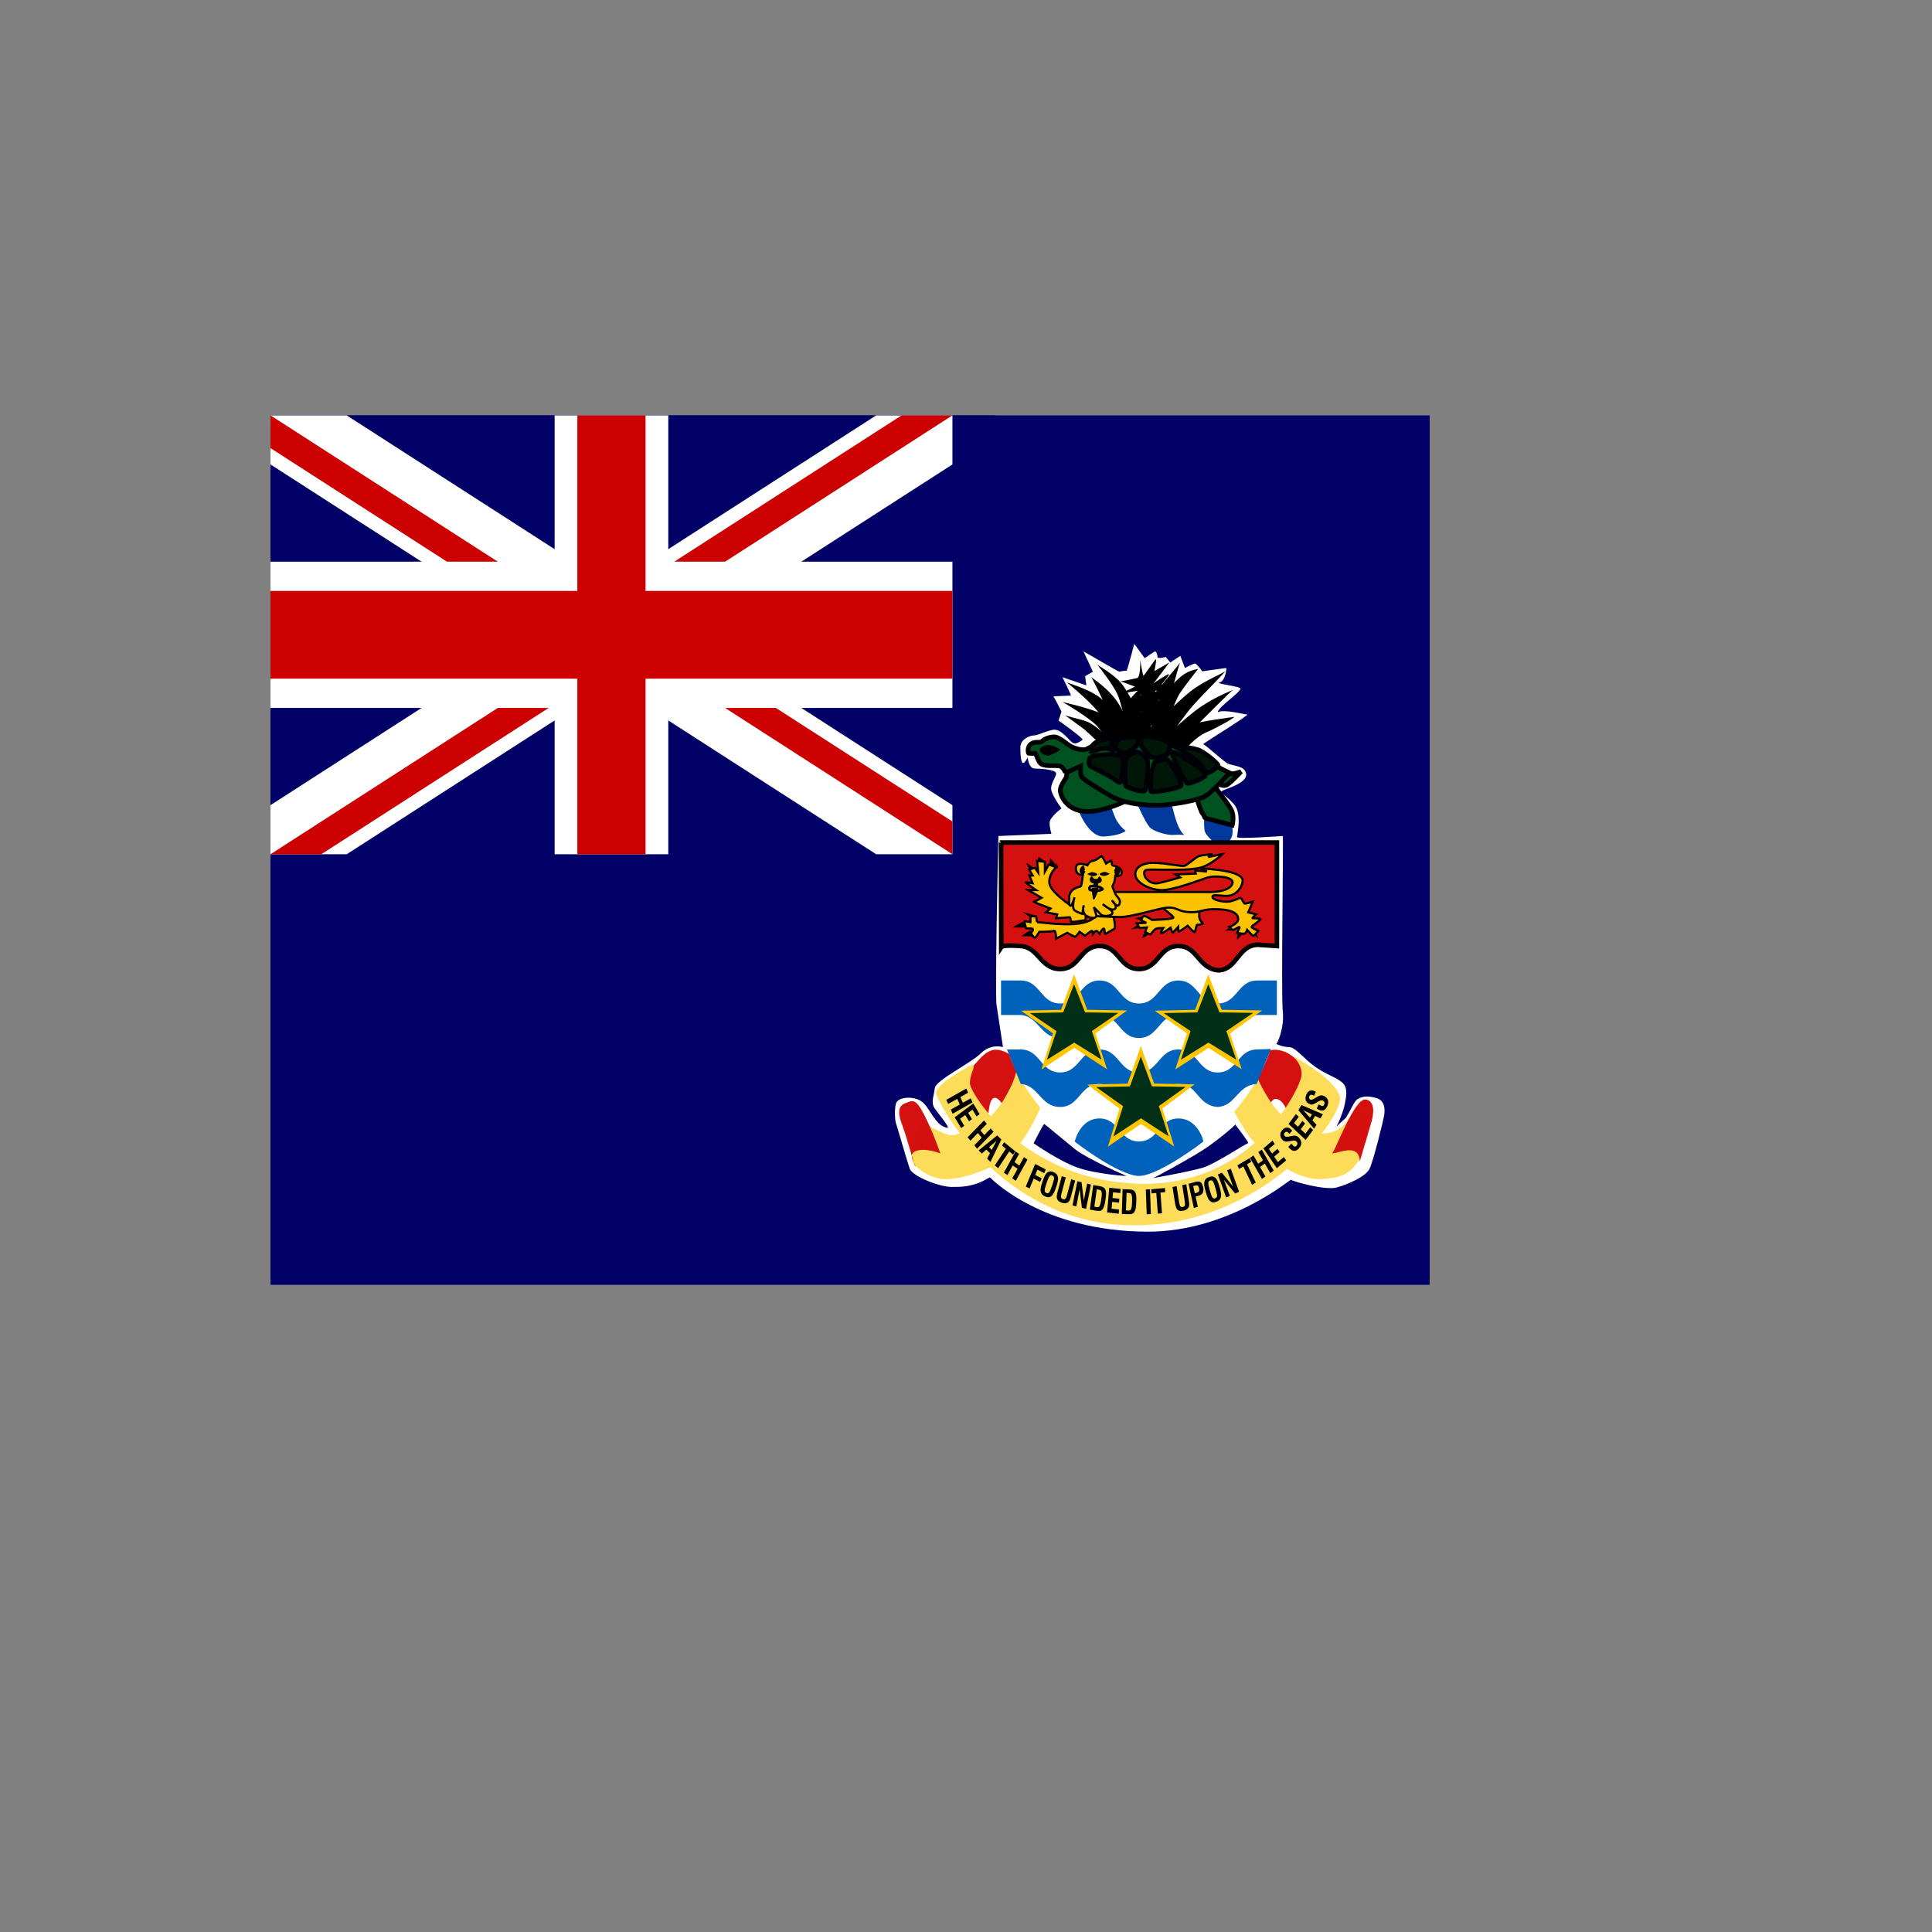 <svg xmlns="http://www.w3.org/2000/svg" version="1.1" xmlns:xlink="http://www.w3.org/1999/xlink" width="100%" height="100%" id="svgWorkerArea" viewBox="-25 -25 625 625" xmlns:idraw="https://idraw.muisca.co" style="background: white;"><rect x="-25" y="-25" width="625" height="625" fill="#808080" stroke="none"/><defs id="defsdoc"><pattern id="patternBool" x="0" y="0" width="10" height="10" patternUnits="userSpaceOnUse" patternTransform="rotate(35)"><circle cx="5" cy="5" r="4" style="stroke: none;fill: #ff000070;"></circle></pattern></defs><g id="fileImp-30022040" class="cosito"><path id="pathImp-781159057" fill="#006" class="grouped" d="M62.5 109.375C62.5 109.375 437.5 109.375 437.5 109.375 437.5 109.375 437.5 390.625 437.5 390.625 437.5 390.625 62.5 390.625 62.5 390.625 62.5 390.625 62.5 109.375 62.5 109.375"></path><path id="pathImp-428736358" fill="#006" fill-rule="evenodd" class="grouped" d="M62.5 109.375C62.5 109.375 296.875 109.375 296.875 109.375 296.875 109.375 296.875 226.562 296.875 226.562 296.875 226.562 62.5 226.562 62.5 226.562 62.5 226.562 62.5 109.375 62.5 109.375"></path><path id="pathImp-246680524" fill="#fff" class="grouped" d="M62.5 109.375C62.5 109.375 62.5 125.248 62.5 125.248 62.5 125.248 258.444 251.346 258.444 251.346 258.444 251.346 283.108 251.346 283.108 251.346 283.108 251.346 283.108 235.473 283.108 235.473 283.108 235.473 87.164 109.376 87.164 109.376 87.164 109.376 62.5 109.376 62.5 109.376 62.5 109.376 62.5 109.375 62.5 109.375M283.108 109.375C283.108 109.375 283.108 125.248 283.108 125.248 283.108 125.248 87.164 251.346 87.164 251.346 87.164 251.346 62.5 251.346 62.5 251.346 62.5 251.346 62.5 235.473 62.5 235.473 62.5 235.473 258.444 109.375 258.444 109.375 258.444 109.375 283.108 109.375 283.108 109.375 283.108 109.375 283.108 109.375 283.108 109.375"></path><path id="pathImp-12951187" fill="#fff" class="grouped" d="M154.42 109.375C154.42 109.375 154.42 251.346 154.42 251.346 154.42 251.346 191.188 251.346 191.188 251.346 191.188 251.346 191.188 109.375 191.188 109.375 191.188 109.375 154.42 109.375 154.42 109.375 154.42 109.375 154.42 109.375 154.42 109.375M62.5 156.699C62.5 156.699 62.5 204.022 62.5 204.022 62.5 204.022 283.108 204.022 283.108 204.022 283.108 204.022 283.108 156.699 283.108 156.699 283.108 156.699 62.5 156.699 62.5 156.699 62.5 156.699 62.5 156.699 62.5 156.699"></path><path id="pathImp-341621091" fill="#c00" class="grouped" d="M62.5 166.163C62.5 166.163 62.5 194.558 62.5 194.558 62.5 194.558 283.108 194.558 283.108 194.558 283.108 194.558 283.108 166.163 283.108 166.163 283.108 166.163 62.5 166.163 62.5 166.163 62.5 166.163 62.5 166.163 62.5 166.163M161.774 109.375C161.774 109.375 161.774 251.346 161.774 251.346 161.774 251.346 183.834 251.346 183.834 251.346 183.834 251.346 183.834 109.375 183.834 109.375 183.834 109.375 161.774 109.375 161.774 109.375 161.774 109.375 161.774 109.375 161.774 109.375M62.5 251.346C62.5 251.346 136.036 204.022 136.036 204.022 136.036 204.022 152.479 204.022 152.479 204.022 152.479 204.022 78.943 251.346 78.943 251.346 78.943 251.346 62.5 251.346 62.5 251.346 62.5 251.346 62.5 251.346 62.5 251.346M62.5 109.375C62.5 109.375 136.036 156.699 136.036 156.699 136.036 156.699 119.593 156.699 119.593 156.699 119.593 156.699 62.5 119.957 62.5 119.957 62.5 119.957 62.5 109.375 62.5 109.375 62.5 109.375 62.5 109.375 62.5 109.375M193.13 156.699C193.13 156.699 266.666 109.375 266.666 109.375 266.666 109.375 283.108 109.375 283.108 109.375 283.108 109.375 209.572 156.699 209.572 156.699 209.572 156.699 193.13 156.699 193.13 156.699 193.13 156.699 193.13 156.699 193.13 156.699M283.108 251.345C283.108 251.345 209.572 204.022 209.572 204.022 209.572 204.022 226.015 204.022 226.015 204.022 226.015 204.022 283.108 240.764 283.108 240.764 283.108 240.764 283.108 251.346 283.108 251.346 283.108 251.346 283.108 251.345 283.108 251.345"></path><path id="pathImp-882912189" fill="#fff" fill-rule="evenodd" class="grouped" d="M325.193 214.34C324.602 214.698 323.419 215.77 322.236 215.413 321.053 215.055 318.391 210.408 315.433 211.122 312.474 211.837 310.7 212.91 309.517 212.91 308.333 212.91 305.079 213.983 305.079 216.843 305.079 219.703 305.375 221.849 305.967 221.849 306.559 221.849 307.446 220.061 307.446 220.061 307.446 220.061 307.742 223.636 309.812 223.636 311.883 223.636 316.32 223.994 316.615 225.067 316.912 226.139 314.545 228.642 315.137 230.787 315.729 232.932 318.391 236.508 318.391 236.508 318.391 236.508 314.545 239.368 314.545 241.156 314.545 242.944 315.137 244.731 315.137 244.731 315.137 244.731 297.981 245.446 297.981 245.446 297.981 245.446 296.797 296.216 297.389 300.149 297.981 304.081 299.459 313.735 299.459 313.735 299.459 313.735 295.614 312.484 292.36 315.702 289.106 318.921 277.718 324.461 277.422 326.963 277.127 329.466 276.091 331.612 277.275 333.399 278.458 335.187 282.621 340.044 281.416 339.836 277.445 339.15 275.966 333.509 273.282 331.433 270.642 329.397 265.443 329.825 264.852 331.969 264.26 334.115 264.556 337.69 264.852 338.405 265.147 339.12 268.401 350.562 269.288 353.064 270.176 355.567 279.493 359.32 283.635 358.963 291.473 359.141 295.022 355.567 295.318 355.926 295.614 356.282 312.181 373.368 346.195 373.444 372.672 373.503 392.635 356.282 392.635 356.641 392.635 356.997 403.58 360.215 407.425 359.144 411.27 358.069 416.891 355.567 418.074 353.064 419.257 350.562 422.511 337.69 422.807 335.546 423.103 333.4 422.807 330.897 420.144 330.182 417.482 329.467 416.004 329.645 414.525 330.36 413.046 331.075 412.602 333.044 410.383 336.618 409.2 337.692 406.094 340.551 406.982 339.836 407.87 339.12 409.791 333.759 410.087 331.969 410.383 330.182 411.271 326.964 409.2 325.176 407.13 323.389 403.958 322.659 400.326 319.993 396.877 317.629 394.115 313.735 392.044 313.735 389.973 313.735 387.607 312.664 387.903 312.664 388.199 312.664 390.57 307.469 389.978 302.107 389.386 296.743 390.269 245.447 389.973 245.447 389.678 245.447 375.183 246.519 375.183 245.805 375.183 245.09 376.367 240.084 375.183 236.866 374 233.649 368.972 231.503 370.45 230.788 371.929 230.073 378.437 228.286 378.141 225.425 377.845 222.565 373.704 222.923 371.929 221.85 370.155 220.778 364.83 215.772 364.238 215.772 363.647 215.772 379.619 206.119 378.437 206.119 377.254 206.119 371.042 204.331 368.972 205.404 368.972 203.616 377.55 198.253 376.071 197.537 374.592 196.823 367.788 196.108 369.563 195.75 371.338 195.393 371.929 191.102 371.634 191.102 371.338 191.102 363.943 192.174 363.943 192.174 363.943 192.174 362.168 189.672 361.577 189.672 360.985 189.672 358.323 191.102 358.323 191.102 358.323 191.102 356.844 187.169 356.844 187.169 356.844 187.169 353.59 189.314 353.59 189.314 353.59 189.314 352.111 187.527 352.111 187.527 352.111 187.527 349.449 188.242 349.449 187.527 349.561 187.501 349.142 185.731 348.724 185.731 348.306 185.731 345.378 188.007 345.273 187.88 345.168 187.754 341.926 183.203 341.926 183.33 341.926 183.456 339.625 191.925 339.521 191.925 339.417 191.925 337.22 192.178 337.116 192.304 337.011 192.431 325.403 185.605 325.508 185.731 325.612 185.858 328.54 192.304 328.54 192.304 328.54 192.304 326.031 193.695 326.031 193.822 326.031 193.948 326.449 196.728 326.449 196.728 326.449 196.728 318.709 194.074 318.709 194.074 318.709 194.074 321.637 200.015 321.428 200.015 321.219 200.015 315.676 200.268 315.781 200.268 315.885 200.268 318.395 205.197 318.395 205.197 318.395 205.197 317.454 208.105 317.454 208.105 317.454 208.105 325.784 213.984 325.193 214.342 325.193 214.342 325.193 214.34 325.193 214.34M374.592 338.762C375.331 339.835 379.325 344.84 378.733 344.84 378.141 344.84 368.233 351.454 364.238 352.707 360.245 353.957 347.23 356.281 347.97 356.103 348.709 355.925 359.657 349.93 364.094 347.071 368.531 344.212 374.591 339.12 374.591 338.762 374.591 338.762 374.592 338.762 374.592 338.762M312.768 338.582C312.176 339.297 309.366 344.84 309.366 344.84 309.366 344.84 317.5 350.56 323.564 352.706 329.628 354.85 339.981 355.565 339.389 355.387 338.798 355.209 326.375 349.666 322.825 346.807 319.275 343.946 312.916 338.581 312.767 338.581 312.767 338.581 312.768 338.582 312.768 338.582"></path><path id="pathImp-605235957" stroke-width="1.403" class="grouped" d="M319.264 206.188C319.264 206.188 324.441 209.942 325.624 210.836 326.807 211.73 330.652 215.663 330.948 215.484 331.244 215.305 333.315 213.339 333.315 213.339 333.315 213.339 329.026 209.227 326.364 208.333 323.702 207.44 319.264 206.546 319.264 206.188 319.264 206.188 319.264 206.188 319.264 206.188"></path><path id="pathImp-199913367" stroke-width="1.403" class="grouped" d="M318.525 202.077C318.969 202.077 327.103 207.082 329.618 209.585 332.132 212.088 333.167 215.306 333.463 215.306 333.759 215.306 337.604 214.59 337.456 214.59 337.308 214.59 335.681 208.155 331.984 206.189 328.286 204.222 318.673 202.077 318.525 202.077 318.525 202.077 318.525 202.077 318.525 202.077"></path><path id="pathImp-836650788" stroke-width="1.403" class="grouped" d="M356.829 189.144C356.682 189.144 355.203 194.507 354.759 196.116 354.315 197.725 353.576 201.122 353.576 201.122 353.576 201.122 347.068 201.837 347.364 200.943 347.66 200.049 357.273 189.144 356.829 189.144 356.829 189.144 356.829 189.144 356.829 189.144"></path><path id="pathImp-877401235" stroke-width="1.403" class="grouped" d="M320.004 195.641C320.004 195.641 327.695 201.898 330.357 205.473 333.019 209.048 335.681 215.305 335.829 215.305 335.977 215.305 343.076 213.518 343.076 213.696 343.076 213.875 334.793 203.685 330.8 200.646 326.807 197.607 320.152 195.998 320.004 195.641 320.004 195.641 320.004 195.641 320.004 195.641"></path><path id="pathImp-637076566" stroke-width="1.403" class="grouped" d="M327.991 193.971C327.991 193.971 331.836 201.122 332.575 203.625 333.315 206.127 335.533 212.563 335.533 212.563 335.533 212.563 341.597 212.563 341.597 212.563 341.597 212.563 338.639 204.518 335.385 200.586 332.132 196.653 328.139 194.329 327.991 193.971 327.991 193.971 327.991 193.971 327.991 193.971"></path><path id="pathImp-243195473" stroke-width="1.403" class="grouped" d="M330.059 190.038C330.207 190.574 335.679 196.831 337.01 200.943 338.341 205.054 339.377 210.239 339.377 210.239 339.377 210.239 344.701 208.63 344.701 208.63 344.701 208.63 339.968 198.082 337.01 195.222 334.053 192.362 330.355 190.396 330.059 190.038 330.059 190.038 330.059 190.038 330.059 190.038"></path><path id="pathImp-211775144" stroke-width="1.403" class="grouped" d="M374.282 206.904C374.282 206.904 363.19 208.334 359.196 209.585 355.203 210.837 352.985 215.484 352.985 215.484 352.985 215.484 358.161 217.808 358.457 217.451 358.753 217.094 361.858 213.339 365.26 211.909 368.662 210.479 374.577 207.082 374.282 206.904 374.282 206.904 374.282 206.904 374.282 206.904"></path><path id="pathImp-810260865" stroke-width="1.403" class="grouped" d="M373.837 198.143C373.541 198.322 364.668 207.082 361.858 209.942 359.048 212.802 356.385 215.841 356.09 216.02 355.794 216.199 350.322 215.126 350.618 214.769 350.913 214.411 358.752 206.724 363.928 203.328 369.105 199.931 373.394 198.501 373.837 198.143 373.837 198.143 373.837 198.143 373.837 198.143"></path><path id="pathImp-5582448" stroke-width="1.403" class="grouped" d="M371.619 191.886C370.732 193.137 362.006 201.718 359.64 204.757 357.273 207.796 353.428 213.159 353.428 213.159 353.428 213.159 348.843 210.656 349.139 209.584 349.435 208.511 355.647 202.254 360.084 198.679 364.52 195.104 372.063 192.243 371.619 191.886 371.619 191.886 371.619 191.886 371.619 191.886"></path><path id="pathImp-938746719" stroke-width="1.403" class="grouped" d="M362.746 191.17C362.598 191.349 357.422 197.964 356.386 199.751 355.351 201.539 352.245 209.405 352.245 209.405 352.245 209.405 347.661 204.578 347.661 204.399 347.661 204.221 353.428 196.891 356.83 194.031 360.231 191.17 362.894 191.707 362.746 191.17 362.746 191.17 362.746 191.17 362.746 191.17"></path><path id="pathImp-631479420" stroke-width="1.497" class="grouped" d="M349.924 200.938C349.924 202.194 349.081 203.213 348.041 203.213 347.002 203.213 346.159 202.194 346.159 200.938 346.159 199.681 347.002 198.662 348.041 198.662 349.081 198.662 349.924 199.681 349.924 200.938 349.924 200.938 349.924 200.938 349.924 200.938M353.689 203.973C353.689 205.09 352.846 205.995 351.806 205.995 350.767 205.995 349.924 205.09 349.924 203.973 349.924 202.856 350.767 201.951 351.806 201.951 352.846 201.951 353.689 202.856 353.689 203.973 353.689 203.973 353.689 203.973 353.689 203.973M345.322 201.696C345.322 202.813 344.292 203.719 343.022 203.719 341.751 203.719 340.721 202.813 340.721 201.696 340.721 200.58 341.751 199.674 343.022 199.674 344.292 199.674 345.322 200.58 345.322 201.696 345.322 201.696 345.322 201.696 345.322 201.696"></path><path id="pathImp-86400303" stroke-width="1.497" class="grouped" d="M351.388 205.869C351.388 208.033 350.217 209.787 348.774 209.787 347.33 209.787 346.159 208.033 346.159 205.869 346.159 203.705 347.33 201.951 348.774 201.951 350.217 201.951 351.388 203.705 351.388 205.869 351.388 205.869 351.388 205.869 351.388 205.869M344.277 205.995C344.277 207.671 343.107 209.029 341.663 209.029 340.219 209.029 339.048 207.671 339.048 205.995 339.048 204.32 340.219 202.961 341.663 202.961 343.107 202.961 344.277 204.32 344.277 205.995 344.277 205.995 344.277 205.995 344.277 205.995"></path><path id="pathImp-520252608" stroke-width="1.497" class="grouped" d="M340.721 208.398C340.721 209.864 339.831 211.052 338.734 211.052 337.637 211.052 336.747 209.864 336.747 208.398 336.747 206.932 337.637 205.743 338.734 205.743 339.831 205.743 340.721 206.932 340.721 208.398 340.721 208.398 340.721 208.398 340.721 208.398M355.362 208.143C355.362 209.889 354.004 211.303 352.329 211.303 350.654 211.303 349.296 209.889 349.296 208.143 349.296 206.398 350.654 204.983 352.329 204.983 354.004 204.983 355.362 206.398 355.362 208.143 355.362 208.143 355.362 208.143 355.362 208.143M348.042 203.593C348.042 204.64 346.965 205.488 345.637 205.488 344.308 205.488 343.231 204.64 343.231 203.593 343.231 202.545 344.308 201.696 345.637 201.696 346.965 201.696 348.042 202.545 348.042 203.593 348.042 203.593 348.042 203.593 348.042 203.593"></path><path id="pathImp-712313073" stroke-width="1.497" class="grouped" d="M348.459 207.765C348.459 209.301 346.961 210.546 345.113 210.546 343.265 210.546 341.766 209.301 341.766 207.765 341.766 206.229 343.265 204.984 345.113 204.984 346.961 204.984 348.459 206.229 348.459 207.765 348.459 207.765 348.459 207.765 348.459 207.765M357.034 212.694C357.034 214.579 355.63 216.107 353.897 216.107 352.164 216.107 350.76 214.579 350.76 212.694 350.76 210.809 352.164 209.281 353.897 209.281 355.63 209.281 357.034 210.809 357.034 212.694 357.034 212.694 357.034 212.694 357.034 212.694M339.885 211.809C339.885 213.066 339.089 214.084 338.107 214.085 337.125 214.084 336.329 213.066 336.329 211.809 336.329 210.552 337.125 209.534 338.107 209.534 339.089 209.534 339.885 210.552 339.885 211.809 339.885 211.809 339.885 211.809 339.885 211.809"></path><path id="pathImp-828930247" stroke-width="1.497" class="grouped" d="M352.433 211.431C352.433 213.036 351.216 214.338 349.714 214.338 348.212 214.338 346.995 213.036 346.995 211.431 346.995 209.825 348.212 208.523 349.714 208.523 351.216 208.523 352.433 209.825 352.433 211.431 352.433 211.431 352.433 211.431 352.433 211.431M343.858 211.305C343.858 212.701 342.781 213.833 341.453 213.833 340.125 213.833 339.048 212.701 339.048 211.305 339.048 209.908 340.125 208.777 341.453 208.777 342.781 208.777 343.858 209.909 343.858 211.305 343.858 211.305 343.858 211.305 343.858 211.305"></path><path id="pathImp-48353842" stroke-width="1.497" class="grouped" d="M348.042 212.061C348.042 213.597 346.918 214.842 345.532 214.842 344.146 214.842 343.022 213.597 343.022 212.061 343.022 210.525 344.146 209.28 345.532 209.28 346.918 209.28 348.042 210.525 348.042 212.061 348.042 212.061 348.042 212.061 348.042 212.061M337.165 195.376C337.792 195.376 342.184 197.145 342.184 197.145 342.184 197.145 336.746 199.674 337.583 199.421 338.42 199.168 343.649 198.41 343.23 198.41 342.812 198.41 338.629 203.213 339.884 202.96 341.139 202.708 343.649 199.674 343.858 199.674 344.067 199.674 346.577 204.477 346.786 204.224 346.995 203.971 346.786 199.421 346.995 199.421 347.204 199.421 352.224 202.455 351.805 202.202 351.387 201.949 348.459 198.41 348.668 198.41 348.877 198.41 355.57 199.168 355.152 198.915 354.734 198.662 350.76 196.387 350.76 196.387 350.76 196.387 353.688 193.101 353.06 193.101 352.433 193.101 347.623 196.387 348.041 196.134 348.459 195.882 353.27 189.309 353.27 189.308 353.27 189.309 348.459 192.089 348.459 192.089 348.459 192.089 349.296 188.044 348.877 188.297 348.459 188.55 345.113 193.606 344.903 193.606 344.694 193.606 343.858 188.55 343.858 188.55 343.858 188.55 344.067 194.112 342.812 194.365 341.557 194.617 337.165 195.629 337.165 195.376 337.165 195.376 337.165 195.376 337.165 195.376"></path><path id="pathImp-935484339" fill="#00389b" class="grouped" d="M323.54 236.251C323.645 236.757 326.991 245.859 332.116 245.605 337.241 245.352 339.332 243.836 339.123 243.709 338.914 243.583 336.717 242.066 335.462 238.779 334.207 235.493 333.998 234.102 333.998 234.102 333.998 234.102 323.54 236.251 323.54 236.251 323.54 236.251 323.54 236.251 323.54 236.251M341.842 232.712C341.842 232.712 345.607 241.687 347.28 242.951 348.954 244.215 352.823 245.226 354.496 245.1 356.17 244.973 358.156 245.1 358.156 245.1 358.156 245.1 356.483 244.215 355.124 239.285 353.764 234.355 353.346 232.712 353.346 232.712 353.346 232.712 341.842 232.712 341.842 232.712 341.842 232.712 341.842 232.712 341.842 232.712M364.849 235.998C364.849 235.998 364.117 242.571 364.849 244.215 365.582 245.859 369.242 248.892 369.242 248.892 369.242 248.892 373.634 248.26 373.739 244.215 373.843 240.17 372.274 236.377 372.274 236.377 372.274 236.377 364.849 235.998 364.849 235.998 364.849 235.998 364.849 235.998 364.849 235.998"></path><path id="pathImp-295770189" fill="#005120" stroke="#000" stroke-width="1.497" class="grouped" d="M319.983 224.496C319.983 224.496 320.192 225.507 319.983 226.266 319.774 227.025 317.996 229.047 317.996 230.69 317.996 232.333 320.087 237.389 326.467 237.516 332.846 237.642 340.899 233.345 340.794 233.218 340.69 233.092 325.526 220.83 325.317 220.957 325.108 221.083 319.983 224.749 319.983 224.496 319.983 224.496 319.983 224.496 319.983 224.496M362.128 233.218C362.128 233.218 363.487 237.642 364.01 238.148 364.533 238.654 364.742 239.665 364.847 239.665 364.951 239.665 373.631 241.94 373.631 241.94 373.631 241.94 374.468 239.033 373.213 236.757 371.958 234.482 367.252 228.541 367.252 228.541 367.252 228.541 362.127 233.218 362.127 233.218 362.127 233.218 362.128 233.218 362.128 233.218M368.089 227.782C368.298 227.782 370.39 229.931 372.063 228.793 373.736 227.656 376.455 224.622 376.455 224.622 376.455 224.622 374.154 225.507 372.481 225.381 370.808 225.254 368.193 227.909 368.089 227.782 368.089 227.782 368.089 227.782 368.089 227.782"></path><path id="pathImp-734823357" fill="#005120" stroke="#000" stroke-width="1.497" class="grouped" d="M319.67 225.001C319.67 225.001 319.043 222.853 317.369 222.726 315.696 222.6 312.663 222.979 311.618 221.968 310.572 220.957 310.258 218.555 309.735 218.681 309.212 218.807 307.853 218.681 307.748 218.681 307.644 218.681 307.121 216.659 308.585 215.647 310.049 214.636 311.304 215.521 312.14 214.762 312.977 214.004 314.232 213.498 315.905 213.372 317.578 213.246 320.297 215.9 321.552 216.532 322.807 217.164 325.526 217.923 326.572 217.29 327.618 216.658 333.474 213.877 335.566 213.751 337.657 213.625 342.05 213.498 343.723 213.625 345.396 213.751 351.985 214.762 353.972 215.9 355.959 217.038 366.521 221.462 367.985 222.473 369.449 223.484 372.691 225.001 372.691 225.001 372.691 225.001 366.939 231.827 364.116 232.965 361.292 234.102 352.298 235.872 346.965 235.493 341.631 235.114 337.448 234.482 333.37 231.954 329.29 229.426 324.897 227.024 324.688 225.76 324.48 224.496 324.584 222.853 324.584 222.853 324.584 222.853 319.669 225.001 319.669 225.001 319.669 225.001 319.67 225.001 319.67 225.001"></path><path id="pathImp-890107998" fill="#005120" stroke="#000" stroke-width="1.497" class="grouped" d="M313.185 216.785C312.976 216.911 311.93 217.417 312.139 217.67 312.349 217.923 312.767 218.681 314.022 218.555 315.277 218.428 316.636 217.543 316.636 217.543 316.636 217.543 315.068 216.659 313.185 216.785 313.185 216.785 313.185 216.785 313.185 216.785"></path><path id="pathImp-896205035" stroke="#000" stroke-width="1.497" class="grouped" d="M313.081 217.038C313.081 217.038 313.081 218.428 313.081 218.428 313.081 218.428 314.545 218.934 314.545 218.555 314.545 218.175 314.649 217.291 314.336 217.291 314.022 217.291 313.185 217.164 313.081 217.038 313.081 217.038 313.081 217.038 313.081 217.038"></path><path id="pathImp-175875207" fill="#001707" stroke="#000007" stroke-width="1.497" class="grouped" d="M327.72 218.089C328.089 217.284 327.72 216.212 329.864 214.96 332.009 213.709 335.743 214.067 335.743 214.067 335.743 214.067 334.671 215.05 334.634 216.078 334.597 217.106 334.708 217.553 334.708 217.553 334.708 217.553 332.674 216.748 331.121 217.24 329.568 217.731 327.757 218.223 327.72 218.089 327.72 218.089 327.72 218.089 327.72 218.089M337.334 213.709C337.113 213.843 335.486 216.033 335.671 216.704 335.855 217.374 338.037 218.983 338.74 218.849 339.442 218.715 342.659 216.838 342.844 215.899 343.028 214.961 343.176 213.709 342.917 213.441 342.659 213.173 337.371 213.799 337.334 213.709 337.334 213.709 337.334 213.709 337.334 213.709M344.397 213.352C343.99 213.843 344.138 216.212 344.286 216.48 344.433 216.748 346.985 219.832 347.539 220.011 348.094 220.189 352.198 219.698 352.531 219.162 352.864 218.625 353.862 216.346 353.566 215.81 353.27 215.273 352.383 214.558 349.647 213.843 346.911 213.128 345.284 213.218 344.397 213.352 344.397 213.352 344.397 213.352 344.397 213.352M354.859 216.346C355.524 216.748 359.406 219.027 361.699 220.86 363.991 222.692 364.916 224.793 365.581 224.971 366.247 225.15 368.945 223.184 369.057 222.647 369.168 222.111 365.766 219.251 363.474 217.955 361.181 216.659 354.859 216.48 354.859 216.346 354.859 216.346 354.859 216.346 354.859 216.346M354.046 218.268C353.713 218.625 358.187 228.055 359.037 228.368 359.887 228.681 364.99 226.536 364.916 225.821 364.842 225.106 363.511 223.675 360.368 221.575 357.226 219.475 354.675 218.089 354.046 218.268 354.046 218.268 354.046 218.268 354.046 218.268M348.5 221.709C347.797 222.2 346.688 230.647 347.39 231.05 348.093 231.452 356.745 230.022 357.078 229.083 357.41 228.144 353.528 220.681 352.382 220.681 351.236 220.681 349.165 221.039 348.5 221.709 348.5 221.709 348.5 221.709 348.5 221.709M339.552 219.921C338.628 220.949 338.813 228.815 339.22 229.306 339.626 229.798 344.766 231.407 345.32 230.826 345.875 230.245 346.614 221.396 346.097 220.726 345.579 220.055 344.137 218.446 343.028 218.312 341.918 218.178 340.07 219.608 339.552 219.921 339.552 219.921 339.552 219.921 339.552 219.921M327.943 219.787C327.092 220.592 327.055 222.692 327.98 223.05 328.904 223.407 331.196 224.614 333.341 225.731 335.485 226.849 336.705 228.189 337.334 228.144 337.963 228.1 338.554 220.234 337.889 219.787 337.223 219.34 335.263 218.983 333.415 219.072 331.566 219.161 328.867 219.385 327.943 219.787 327.943 219.787 327.943 219.787 327.943 219.787"></path><path id="pathImp-241910571" fill="#d40f0f" fill-opacity=".996" fill-rule="evenodd" class="grouped" d="M289.83 319.844C291.347 318.368 293.706 314.757 296.908 314.593 300.111 314.429 303.483 317.383 303.483 317.383 303.483 317.383 306.853 331.169 306.685 331.169 306.516 331.169 301.122 335.107 300.954 335.107 300.786 335.107 298.594 329.692 296.571 330.183 294.549 330.676 294.717 338.061 294.381 337.569 294.044 337.077 285.448 326.901 285.785 326.573 286.122 326.245 289.999 320.338 289.83 319.845 289.83 319.845 289.83 319.844 289.83 319.844M378.828 318.039C379.839 317.875 384.39 314.428 387.592 314.592 390.795 314.757 392.649 316.233 394.334 317.71 396.019 319.188 398.042 322.962 398.042 322.962 398.042 322.962 393.997 334.121 393.66 334.121 393.323 334.121 391.637 335.106 391.3 334.285 390.962 333.464 389.952 330.839 387.929 330.511 385.907 330.183 385.401 334.121 385.401 334.121 385.401 334.121 378.828 318.038 378.828 318.038 378.828 318.038 378.828 318.039 378.828 318.039"></path><path id="pathImp-999425164" fill="#fddc59" fill-opacity=".996" fill-rule="evenodd" class="grouped" d="M381.018 321.488C381.018 322.474 387.254 337.901 397.367 340.854 407.479 343.807 410.682 338.064 411.862 336.095 413.041 334.125 417.255 334.29 417.255 334.29 417.255 334.29 416.244 348.732 414.558 350.536 412.873 352.342 411.524 356.28 402.086 356.444 392.648 356.608 384.052 347.583 381.187 344.956 378.321 342.33 374.613 335.438 373.096 332.32 371.58 329.202 381.187 321.817 381.017 321.488 381.017 321.488 381.018 321.488 381.018 321.488M271.122 352.172C271.291 352.172 275.673 356.932 282.077 356.439 288.482 355.947 299.438 352.172 304.494 345.608 309.55 339.044 312.078 331.987 312.078 331.987 312.078 331.987 304.663 318.858 304.494 318.858 304.325 318.858 303.651 323.125 302.303 325.915 300.954 328.705 297.246 336.582 291.01 339.044 284.774 341.505 284.774 342.49 282.246 342.161 279.717 341.833 273.144 337.895 273.144 337.731 273.144 337.567 269.942 345.445 269.942 345.445 269.942 345.445 269.268 350.532 271.122 352.173 271.122 352.173 271.122 352.172 271.122 352.172"></path><path id="pathImp-177321187" fill="#fddc59" fill-opacity=".996" fill-rule="evenodd" class="grouped" d="M289.716 319.388C289.239 319.388 277.321 325.887 277.798 328.672 278.274 331.457 298.297 370.912 341.2 371.375 384.104 371.84 410.326 335.634 408.418 329.6 406.511 323.566 393.164 316.603 393.164 316.603 393.164 316.603 396.5 319.388 396.024 323.101 395.547 326.815 380.768 358.844 343.584 357.916 306.4 356.987 288.761 328.673 288.761 325.424 288.761 322.175 290.668 320.317 289.715 319.389 289.715 319.389 289.716 319.388 289.716 319.388"></path><path id="pathImp-187785373" fill="#d40f0f" fill-opacity=".996" fill-rule="evenodd" class="grouped" d="M405.959 348.074C406.971 347.254 413.208 330.186 416.747 330.679 420.287 331.171 419.107 336.258 418.77 337.571 418.433 338.884 414.893 350.7 414.893 350.7 414.893 350.7 415.062 347.91 412.702 347.254 410.343 346.598 406.466 348.403 405.96 348.075 405.96 348.075 405.959 348.074 405.959 348.074M271.122 352.346C271.122 351.419 268.261 348.169 271.598 347.24 274.936 346.313 279.226 348.169 279.226 348.169 279.226 348.169 276.842 341.206 273.982 335.636 271.122 330.067 270.168 330.995 267.785 331.923 265.401 332.851 265.459 335.308 266.89 339.021 268.319 342.735 271.122 353.275 271.122 352.346 271.122 352.346 271.122 352.346 271.122 352.346"></path><path id="pathImp-759270295" fill="#fdc400" fill-rule="evenodd" class="grouped" d="M310.455 320.516C310.455 320.516 314.593 306.498 314.593 306.498 314.593 306.498 303.099 297.687 303.099 297.687 303.099 297.687 317.495 297.355 317.495 297.355 317.495 297.355 322.189 283.522 322.189 283.522 322.189 283.522 326.949 297.331 326.949 297.331 326.949 297.331 341.344 297.598 341.344 297.598 341.344 297.598 329.889 306.463 329.889 306.463 329.889 306.463 334.09 320.459 334.09 320.459 334.09 320.459 322.254 312.13 322.254 312.13 322.254 312.13 310.455 320.516 310.455 320.516"></path><path id="pathImp-722722327" fill="#fff" fill-rule="evenodd" class="grouped" d="M388.068 247.558C388.068 247.558 388.068 301.488 388.068 301.488 388.174 327.845 361.298 350.926 343.451 355.418 325.603 350.926 298.728 327.845 298.834 301.49 298.834 301.49 298.834 247.561 298.834 247.561 298.834 247.561 388.068 247.561 388.068 247.561 388.068 247.561 388.068 247.558 388.068 247.558"></path><path id="pathImp-488377097" fill="#d40f0f" fill-opacity=".996" fill-rule="evenodd" stroke="#000" stroke-width="1.497" class="grouped" d="M298.832 247.559C298.832 247.559 298.908 281.302 298.908 281.302 298.908 281.302 299.337 280.612 305.206 281.033 311.075 281.453 311.58 288.471 317.954 288.471 324.327 288.471 324.327 281.033 330.701 281.033 337.075 281.033 337.075 288.471 343.449 288.471 349.822 288.471 349.822 281.033 356.196 281.033 362.57 281.033 362.57 288.471 369.304 288.897 375.318 288.471 375.318 281.033 381.727 280.612 381.727 280.612 388.065 281.033 388.065 281.033 388.065 281.033 388.065 247.558 388.065 247.558 388.065 247.558 298.833 247.558 298.833 247.558 298.833 247.558 298.832 247.559 298.832 247.559"></path><path id="pathImp-133387195" fill="#0062bb" fill-opacity=".996" fill-rule="evenodd" class="grouped" d="M298.832 292.191C298.832 292.191 298.832 303.349 298.832 303.349 298.832 303.349 305.206 303.349 305.206 303.349 311.075 303.77 311.58 310.787 317.954 310.787 324.328 310.787 324.328 303.349 330.702 303.349 337.075 303.349 337.075 310.787 343.45 310.787 349.824 310.787 349.824 303.349 356.198 303.349 362.571 303.349 362.211 310.362 368.945 310.787 374.959 310.362 375.283 303.77 381.693 303.349 381.693 303.349 388.067 303.349 388.067 303.349 388.067 303.349 388.067 292.191 388.067 292.191 388.067 292.191 381.693 292.191 381.693 292.191 375.319 292.191 375.319 299.629 368.945 299.629 362.571 299.629 362.571 292.191 356.198 292.191 349.824 292.191 349.824 299.629 343.45 299.629 337.075 299.629 337.075 292.19 330.702 292.19 324.328 292.19 324.328 299.629 317.954 299.629 311.58 299.629 311.58 292.19 305.206 292.19 305.206 292.19 298.832 292.19 298.832 292.19 298.832 292.19 298.832 292.191 298.832 292.191M300.756 314.505C300.756 314.505 305.206 325.663 305.206 325.663 311.076 326.083 311.58 333.101 317.955 333.101 324.329 333.101 324.329 325.663 330.702 325.663 337.076 325.663 337.076 333.101 343.45 333.101 349.824 333.101 349.824 325.663 356.198 325.663 362.572 325.663 362.212 332.676 368.946 333.101 374.959 332.676 375.136 326.083 381.546 325.663 381.546 325.663 386.145 314.332 386.145 314.332 386.145 314.332 381.693 314.505 381.693 314.505 375.32 314.505 375.32 321.943 368.946 321.944 362.572 321.944 362.572 314.505 356.198 314.505 349.824 314.505 349.824 321.943 343.45 321.943 337.076 321.943 337.076 314.505 330.702 314.505 324.329 314.505 324.329 321.943 317.955 321.943 311.581 321.943 311.581 314.505 305.206 314.505 305.206 314.505 300.756 314.505 300.756 314.505 300.756 314.505 300.756 314.505 300.756 314.505M343.451 355.417C349.825 355.417 364.429 344.259 364.28 344.259 364.428 344.259 362.573 336.82 356.199 336.82 349.825 336.82 349.825 344.259 343.45 344.259 337.077 344.259 337.077 336.82 330.703 336.82 324.329 336.82 322.702 344.259 322.687 344.259 322.392 344.259 337.077 355.417 343.45 355.417 343.45 355.417 343.451 355.417 343.451 355.417"></path><path id="pathImp-170235807" fill="#fdc400" fill-opacity=".996" fill-rule="evenodd" stroke="#000" stroke-width=".701" class="grouped" d="M310.5 273.307C311.222 273.307 317.728 274.25 322.426 273.936 327.125 273.622 328.932 272.049 328.932 271.735 328.932 271.735 328.932 270.792 328.932 270.792 328.932 270.792 335.076 270.792 335.076 270.792 335.076 270.792 336.16 275.193 335.437 275.508 334.715 275.822 332.907 277.08 332.546 277.08 332.184 277.08 332.546 274.879 331.823 275.508 331.1 276.137 330.739 277.08 330.739 277.08 330.739 277.08 330.016 276.137 329.655 276.137 329.293 276.137 328.571 277.08 328.571 277.08 328.571 277.08 328.571 276.137 328.209 276.137 327.847 276.137 326.04 277.709 326.04 277.709 326.04 277.709 324.234 276.451 324.234 276.451 324.234 276.451 323.149 278.024 322.787 278.024 322.426 278.024 320.258 276.766 320.258 276.766 320.258 276.766 316.644 278.652 316.644 278.652 316.644 278.652 316.644 275.822 315.921 276.137 315.198 276.451 311.222 276.451 311.222 276.451 311.222 276.451 310.137 278.338 309.776 278.338 309.415 278.338 307.969 276.766 308.331 276.766 308.692 276.766 309.415 275.822 309.053 275.508 308.693 275.193 306.885 275.508 306.885 275.193 306.885 274.879 306.163 272.992 306.524 272.992 306.885 272.992 308.331 273.307 308.331 273.307 308.331 273.307 308.331 271.42 308.331 271.42 308.331 271.42 310.137 271.42 310.137 271.42 310.137 271.42 310.5 273.307 310.5 273.307 310.5 273.307 310.5 273.307 310.5 273.307"></path><path id="pathImp-794999809" fill="#fdc400" fill-opacity=".996" fill-rule="evenodd" stroke="#000" stroke-width=".701" class="grouped" d="M317.005 255.383C316.644 255.383 314.113 257.899 314.475 260.728 314.836 263.558 320.981 267.646 320.981 267.646 320.981 267.646 324.234 266.388 325.318 267.646 326.402 268.903 326.402 272.676 326.04 272.676 325.679 272.676 321.342 273.62 321.342 272.99 321.342 272.362 321.342 271.733 320.981 271.733 320.619 271.733 316.644 272.047 316.644 272.047 316.644 272.047 317.005 270.79 317.005 270.79 317.005 270.79 313.391 270.161 313.391 270.161 313.391 270.161 314.837 268.903 314.837 268.903 314.837 268.903 309.053 266.702 309.415 266.702 309.776 266.702 311.945 265.445 311.945 265.445 311.945 265.445 307.608 262.928 307.608 262.928 307.608 262.928 310.138 262.928 310.138 262.928 310.138 262.928 306.524 260.413 306.885 260.413 307.246 260.413 309.053 260.726 309.053 260.726 309.053 260.726 307.969 258.212 307.969 258.212 307.969 258.212 309.053 258.212 309.053 258.212 309.053 258.212 307.969 256.325 307.969 256.325 307.969 256.325 309.776 255.697 309.776 255.697 309.776 255.697 310.861 257.269 310.861 257.269 310.861 257.269 310.5 253.495 310.5 253.495 310.5 253.495 313.029 253.81 313.029 253.81 313.029 253.81 313.029 256.954 313.029 256.954 313.029 256.954 314.113 255.068 314.113 254.754 314.113 254.439 317.366 256.011 317.005 255.382 317.005 255.382 317.005 255.383 317.005 255.383"></path><path id="pathImp-442790456" fill-opacity=".996" fill-rule="evenodd" class="grouped" d="M373.026 274.875C372.575 275.268 371.219 276.132 371.219 276.132 371.219 276.132 374.291 275.897 374.201 275.897 374.111 275.897 373.117 275.11 373.026 274.875 373.026 274.875 373.026 274.875 373.026 274.875M375.646 276.366C375.466 276.602 374.924 279.039 375.285 278.881 375.646 278.724 377.092 276.916 377.092 276.916 377.092 276.916 375.646 276.366 375.646 276.366 375.646 276.366 375.646 276.366 375.646 276.366M379.796 276.68C380.247 277.073 382.326 278.88 382.054 278.487 381.784 278.094 381.512 276.443 381.332 276.366 381.15 276.287 379.976 276.837 379.796 276.68 379.796 276.68 379.796 276.68 379.796 276.68M343.389 274.087C343.118 274.166 340.86 275.659 340.86 275.659 340.86 275.659 344.655 275.03 344.473 275.03 344.293 275.03 343.299 274.323 343.389 274.087 343.389 274.087 343.389 274.087 343.389 274.087M345.736 275.976C345.375 276.29 344.201 278.491 344.652 278.413 345.105 278.334 347.092 276.919 347.092 276.919 347.092 276.919 345.737 275.976 345.737 275.976 345.737 275.976 345.736 275.976 345.736 275.976M344.286 272.909C344.015 272.83 342.117 272.044 342.208 272.044 342.299 272.044 344.738 271.494 344.738 271.494 344.738 271.494 344.286 272.909 344.286 272.909 344.286 272.909 344.286 272.909 344.286 272.909M308.51 271.892C308.51 271.892 305.8 270.005 305.8 270.005 305.8 270.005 309.234 270.948 309.234 270.948 309.234 270.948 308.51 271.892 308.51 271.892 308.51 271.892 308.51 271.892 308.51 271.892M306.161 273.146C305.8 273.146 302.366 275.032 302.457 275.032 302.547 275.032 307.245 275.111 307.155 275.032 307.065 274.954 306.342 273.304 306.161 273.146 306.161 273.146 306.161 273.146 306.161 273.146M308.329 275.9C307.968 276.058 305.257 277.865 305.438 277.865 305.619 277.865 309.504 277.943 309.504 277.865 309.504 277.786 308.42 275.978 308.329 275.9 308.329 275.9 308.329 275.9 308.329 275.9M307.968 256.323C307.968 256.323 306.974 254.123 307.064 254.123 307.155 254.123 309.594 255.852 309.594 255.852 309.594 255.852 307.968 256.323 307.968 256.323 307.968 256.323 307.968 256.323 307.968 256.323M310.678 253.572C310.678 253.493 310.95 252.157 310.95 252.157 310.95 252.157 313.389 253.808 313.299 253.808 313.209 253.808 310.859 253.808 310.678 253.572 310.678 253.572 310.678 253.572 310.678 253.572M314.474 254.594C314.474 254.515 314.745 252.55 314.745 252.55 314.745 252.55 317.004 255.223 316.823 255.302 316.642 255.38 314.655 254.909 314.474 254.594 314.474 254.594 314.474 254.594 314.474 254.594"></path><path id="pathImp-543269657" fill="#fdc400" fill-opacity=".996" fill-rule="evenodd" stroke="#000" stroke-width=".701" class="grouped" d="M350.704 268.348C350.704 268.505 354.499 271.178 354.589 271.807 354.679 272.435 347.722 272.593 347.722 272.593 347.722 272.593 345.734 271.257 345.102 271.335 344.469 271.413 344.198 272.75 344.198 272.75 344.198 272.75 345.825 273.536 345.825 273.536 345.825 273.536 342.753 273.693 342.753 273.693 342.753 273.693 343.657 275.187 343.657 275.187 343.657 275.187 346.006 275.029 346.006 275.029 346.006 275.029 345.463 276.444 345.463 276.444 345.463 276.444 346.909 277.388 347.18 277.23 347.451 277.074 348.355 275.659 349.078 275.422 349.8 275.187 351.336 275.187 351.336 275.187 351.336 275.187 350.162 276.916 350.704 276.916 351.246 276.916 353.685 275.108 353.685 275.108 353.685 275.108 354.228 276.758 354.318 276.759 354.408 276.758 356.125 274.872 356.125 274.872 356.125 274.872 356.125 276.366 356.396 276.366 356.667 276.366 359.197 274.479 359.197 274.479 359.197 274.479 361.185 276.68 361.456 276.523 361.728 276.366 361.998 274.165 362.269 274.165 362.54 274.165 364.257 273.929 364.257 273.85 364.257 273.772 363.173 272.985 362.992 271.885 362.812 270.785 363.173 268.191 363.082 268.191 362.992 268.191 350.884 268.583 350.704 268.348 350.704 268.348 350.704 268.348 350.704 268.348"></path><path id="pathImp-312798698" fill="#fdc400" fill-opacity=".996" fill-rule="evenodd" stroke="#000" stroke-width=".701" class="grouped" d="M331.459 263.56C331.459 263.56 366.878 263.56 366.878 263.56 370.492 263.56 373.745 262.302 373.745 260.415 373.745 258.529 367.962 258.215 365.794 258.843 363.625 259.472 354.228 263.245 350.252 262.931 346.277 262.616 342.663 260.415 342.302 258.215 341.94 256.013 344.108 254.127 348.084 254.127 352.06 254.127 357.12 255.385 358.204 255.07 359.288 254.756 361.818 252.24 362.902 251.927 363.986 251.611 367.239 251.297 367.239 251.297 367.239 251.297 365.794 252.24 365.794 252.24 365.794 252.24 370.492 251.297 370.492 251.297 370.492 251.297 366.878 254.756 363.264 255.699 359.649 256.643 352.06 256.328 349.168 256.328 346.277 256.328 344.831 256.014 345.192 257.9 345.554 259.786 347.723 261.045 349.53 260.73 351.337 260.415 356.758 258.843 356.758 258.843 356.758 258.843 355.312 257.9 355.312 257.9 355.312 257.9 361.818 257.586 361.818 257.586 361.818 257.586 361.457 256.643 361.818 256.643 362.18 256.643 365.433 256.956 365.433 256.956 365.433 256.956 363.264 256.013 363.625 256.013 363.986 256.013 365.433 256.013 368.323 256.328 371.215 256.642 377.359 257.586 376.998 260.101 376.636 262.616 374.468 264.817 371.938 264.817 369.407 264.817 367.239 264.188 367.239 265.132 367.239 266.075 370.131 266.704 371.938 266.704 373.745 266.704 375.913 265.447 376.275 265.447 376.636 265.447 377.359 267.333 377.72 267.333 378.082 267.333 380.25 266.704 380.25 266.704 380.25 266.704 378.805 270.163 378.805 270.163 378.805 270.163 381.335 270.792 381.335 270.792 381.335 270.792 379.889 272.049 380.25 272.049 380.612 272.049 382.78 272.049 382.78 272.363 382.78 272.678 379.889 274.565 379.889 274.879 379.889 275.193 382.057 276.137 382.057 276.137 382.057 276.137 380.612 278.024 380.25 277.709 379.889 277.395 378.443 275.822 378.443 275.822 378.443 275.822 378.082 277.08 377.359 277.08 376.636 277.08 375.191 276.766 375.191 276.766 375.191 276.766 376.275 274.879 375.913 274.879 375.552 274.879 373.745 276.137 373.745 275.822 373.745 275.822 372.661 274.877 372.661 274.877 372.661 274.877 375.552 273.855 375.552 272.361 375.552 270.868 374.377 269.374 369.137 269.139 363.897 268.902 363.806 270.239 359.921 270.082 356.036 269.924 356.036 268.588 353.144 268.588 350.253 268.588 341.307 271.732 337.151 271.654 332.995 271.576 327.755 271.339 327.935 271.183 328.116 271.025 331.369 263.793 331.459 263.56 331.459 263.56 331.459 263.56 331.459 263.56"></path><path id="pathImp-547210018" fill="#fdc400" fill-opacity=".996" fill-rule="evenodd" stroke="#000" stroke-width=".701" class="grouped" d="M324.594 261.75C324.233 261.908 321.07 262.301 320.889 265.209 320.709 268.118 321.161 268.118 321.522 267.96 321.884 267.803 322.606 265.288 322.606 265.288 322.606 265.288 321.522 268.746 322.697 269.533 323.433 270.016 324.258 270.388 325.137 270.632 325.137 270.632 325.588 267.881 325.588 267.881 325.588 267.881 324.685 270.555 326.853 271.498 329.022 272.441 329.835 271.733 329.654 271.026 329.474 270.318 328.841 268.511 328.841 268.511 328.841 268.511 330.558 270.161 330.648 270.318 330.738 270.476 331.551 271.733 333.72 271.183 335.888 270.632 334.352 269.375 334.352 269.375 334.352 269.375 331.732 267.493 331.732 267.493 331.732 267.493 334.443 269.93 335.618 269.065 336.792 268.201 334.714 266.314 334.804 266.393 334.895 266.472 336.521 269.065 337.154 267.415 337.786 265.764 336.16 265.292 335.618 263.72 335.075 262.148 334.623 261.991 335.166 261.047 335.708 260.104 335.799 258.296 335.799 258.296 335.799 258.296 338.057 258.768 337.876 257.117 337.696 255.466 335.436 255.073 334.985 254.994 334.534 254.916 334.623 253.266 334.443 253.344 334.262 253.423 332.816 254.366 332.816 254.366 332.816 254.366 331.551 251.771 331.28 251.929 331.01 252.086 329.563 253.423 328.479 253.501 327.395 253.579 326.762 254.916 326.762 254.916 326.762 254.916 322.968 253.344 323.058 255.938 323.149 258.532 325.317 257.903 325.317 257.981 325.317 258.059 324.955 261.598 324.594 261.755 324.594 261.755 324.594 261.75 324.594 261.75"></path><path id="pathImp-653290925" fill-opacity=".996" fill-rule="evenodd" class="grouped" d="M326.684 257.768C327.119 257.635 327.758 257.08 328.499 257.147 329.24 257.214 330.428 257.782 329.84 258.093 329.251 258.404 328.817 258.537 328.152 258.381 327.488 258.224 326.978 257.89 326.684 257.768 326.684 257.768 326.684 257.768 326.684 257.768M334.054 257.689C333.619 257.556 332.98 257.001 332.239 257.068 331.497 257.135 330.311 257.704 330.899 258.014 331.487 258.325 331.921 258.458 332.586 258.301 333.249 258.146 333.76 257.812 334.054 257.689 334.054 257.689 334.054 257.689 334.054 257.689"></path><path id="pathImp-918848127" fill="#000039" fill-opacity=".996" fill-rule="evenodd" stroke="#000" stroke-width=".421" class="grouped" d="M328.33 262.33C328.421 262.724 328.692 266.026 328.872 265.789 329.053 265.554 330.409 262.409 330.318 262.409 330.227 262.409 328.421 262.488 328.33 262.33 328.33 262.33 328.33 262.33 328.33 262.33"></path><path id="pathImp-742023223" fill="none" stroke="#000" stroke-width=".842" class="grouped" d="M327.425 262.442C327.468 261.512 328.147 261.577 329.594 261.734 331.039 261.892 331.762 262.521 331.671 262.678 331.581 262.835 330.407 263.228 329.412 263.149 328.238 262.835 327.392 263.217 327.425 262.442 327.425 262.442 327.425 262.442 327.425 262.442"></path><path id="pathImp-271406182" fill="none" stroke="#000" stroke-width="1.497" class="grouped" d="M329.596 260.078C329.596 260.078 329.415 261.572 329.415 261.572M335.654 256.073C335.654 256.073 336.828 256.545 336.648 257.017 336.467 257.488 335.654 257.724 335.654 257.724M325.807 255.68C325.536 255.759 325.175 255.916 324.994 256.545 324.813 257.174 325.807 257.567 325.807 257.567"></path><path id="pathImp-640443844" fill="none" stroke="#000" stroke-width="1.497" class="grouped" d="M328.634 258.971C328.634 258.971 327.355 260.083 329.528 260.083 331.7 260.083 330.167 259.082 330.167 259.082"></path><path id="pathImp-756479162" fill="#fdc400" fill-rule="evenodd" class="grouped" d="M333.407 345.953C333.407 345.953 337.163 333.612 337.163 333.612 337.163 333.612 326.733 325.854 326.733 325.854 326.733 325.854 339.795 325.562 339.795 325.562 339.795 325.562 344.056 313.384 344.056 313.384 344.056 313.384 348.374 325.543 348.374 325.543 348.374 325.543 361.437 325.777 361.437 325.777 361.437 325.777 351.043 333.582 351.043 333.582 351.043 333.582 354.855 345.904 354.855 345.904 354.855 345.904 344.114 338.57 344.114 338.57 344.114 338.57 333.407 345.953 333.407 345.953"></path><path id="pathImp-927296585" fill="#003017" fill-opacity=".996" fill-rule="evenodd" class="grouped" d="M335.185 342.646C335.185 342.646 338.314 332.843 338.314 332.843 338.314 332.843 329.624 326.68 329.624 326.68 329.624 326.68 340.509 326.448 340.509 326.448 340.509 326.448 344.059 316.774 344.059 316.774 344.059 316.774 347.658 326.431 347.658 326.431 347.658 326.431 358.543 326.618 358.543 326.618 358.543 326.618 349.881 332.818 349.881 332.818 349.881 332.818 353.058 342.606 353.058 342.606 353.058 342.606 344.107 336.781 344.107 336.781 344.107 336.781 335.185 342.646 335.185 342.646"></path><path id="pathImp-184394838" fill="#fdc400" fill-rule="evenodd" class="grouped" d="M311.911 320.96C311.911 320.96 315.625 309.29 315.625 309.29 315.625 309.29 305.309 301.954 305.309 301.954 305.309 301.954 318.23 301.677 318.23 301.677 318.23 301.677 322.445 290.161 322.445 290.161 322.445 290.161 326.717 301.658 326.717 301.658 326.717 301.658 339.638 301.879 339.638 301.879 339.638 301.879 329.356 309.26 329.356 309.26 329.356 309.26 333.127 320.913 333.127 320.913 333.127 320.913 322.503 313.978 322.503 313.978 322.503 313.978 311.911 320.96 311.911 320.96"></path><path id="pathImp-7014537" fill="#003017" fill-opacity=".996" fill-rule="evenodd" class="grouped" d="M313.675 317.83C313.675 317.83 316.771 308.56 316.771 308.56 316.771 308.56 308.174 302.732 308.174 302.732 308.174 302.732 318.941 302.513 318.941 302.513 318.941 302.513 322.454 293.364 322.454 293.364 322.454 293.364 326.014 302.498 326.014 302.498 326.014 302.498 336.781 302.673 336.781 302.673 336.781 302.673 328.213 308.537 328.213 308.537 328.213 308.537 331.356 317.793 331.356 317.793 331.356 317.793 322.502 312.284 322.502 312.284 322.502 312.284 313.675 317.83 313.675 317.83"></path><path id="pathImp-452806737" fill="#fdc400" fill-rule="evenodd" class="grouped" d="M355.217 320.96C355.217 320.96 358.98 309.29 358.98 309.29 358.98 309.29 348.53 301.954 348.53 301.954 348.53 301.954 361.618 301.677 361.618 301.677 361.618 301.677 365.887 290.161 365.887 290.161 365.887 290.161 370.214 301.658 370.214 301.658 370.214 301.658 383.302 301.879 383.302 301.879 383.302 301.879 372.887 309.26 372.887 309.26 372.887 309.26 376.707 320.913 376.707 320.913 376.707 320.913 365.945 313.978 365.945 313.978 365.945 313.978 355.217 320.96 355.217 320.96"></path><path id="pathImp-569765793" fill="#003017" fill-opacity=".996" fill-rule="evenodd" class="grouped" d="M357.003 317.83C357.003 317.83 360.139 308.56 360.139 308.56 360.139 308.56 351.43 302.732 351.43 302.732 351.43 302.732 362.337 302.513 362.337 302.513 362.337 302.513 365.894 293.364 365.894 293.364 365.894 293.364 369.5 302.498 369.5 302.498 369.5 302.498 380.406 302.673 380.406 302.673 380.406 302.673 371.728 308.537 371.728 308.537 371.728 308.537 374.91 317.793 374.91 317.793 374.91 317.793 365.943 312.284 365.943 312.284 365.943 312.284 357.003 317.83 357.003 317.83"></path><path id="pathImp-62498322" fill="none" class="grouped" d="M281.214 327.668C285.917 347.908 305.766 362.93 332.5 366.483 366.839 371.045 399.598 353.647 405.622 327.648"></path><path id="pathImp-162146057" class="grouped" d="M281.13 330.8C281.13 330.8 287.579 327.157 287.579 327.157 287.579 327.157 288.185 328.483 288.185 328.483 288.185 328.483 285.656 329.912 285.656 329.912 285.656 329.912 286.493 331.74 286.493 331.74 286.493 331.74 289.022 330.312 289.022 330.312 289.022 330.312 289.629 331.637 289.629 331.637 289.629 331.637 283.18 335.281 283.18 335.281 283.18 335.281 282.573 333.955 282.573 333.955 282.573 333.955 285.496 332.304 285.496 332.304 285.496 332.304 284.659 330.475 284.659 330.475 284.659 330.475 281.737 332.126 281.737 332.126 281.737 332.126 281.13 330.8 281.13 330.8M283.829 336.443C283.829 336.443 289.85 331.986 289.85 331.986 289.85 331.986 291.91 335.422 291.91 335.422 291.91 335.422 290.909 336.163 290.909 336.163 290.909 336.163 289.591 333.964 289.591 333.964 289.591 333.964 288.2 334.995 288.2 334.995 288.2 334.995 289.426 337.041 289.426 337.041 289.426 337.041 288.473 337.747 288.473 337.747 288.473 337.747 287.246 335.701 287.246 335.701 287.246 335.701 285.588 336.928 285.588 336.928 285.588 336.928 286.938 339.178 286.938 339.178 286.938 339.178 285.921 339.931 285.921 339.931 285.921 339.931 283.829 336.442 283.829 336.442M288.024 342.914C288.024 342.914 293.336 337.456 293.336 337.456 293.336 337.456 294.245 338.548 294.245 338.548 294.245 338.548 292.162 340.689 292.162 340.689 292.162 340.689 293.416 342.195 293.416 342.195 293.416 342.195 295.499 340.054 295.499 340.054 295.499 340.054 296.408 341.147 296.408 341.147 296.408 341.147 291.096 346.605 291.096 346.605 291.096 346.605 290.188 345.512 290.188 345.512 290.188 345.512 292.595 343.039 292.595 343.039 292.595 343.039 291.341 341.533 291.341 341.533 291.341 341.533 288.934 344.007 288.934 344.007 288.934 344.007 288.025 342.914 288.025 342.914M294.961 346.146C294.961 346.146 295.822 346.987 295.822 346.987 295.822 346.987 297.389 344.028 297.389 344.028 297.389 344.028 294.961 346.146 294.961 346.146M291.592 347.154C291.592 347.154 297.587 342.304 297.587 342.304 297.587 342.304 298.947 343.629 298.947 343.629 298.947 343.629 295.413 350.878 295.413 350.878 295.413 350.878 294.321 349.815 294.321 349.815 294.321 349.815 295.252 348.034 295.252 348.034 295.252 348.034 294.086 346.899 294.086 346.899 294.086 346.899 292.626 348.163 292.626 348.163 292.626 348.163 291.591 347.155 291.591 347.155M296.823 352.015C296.823 352.015 300.396 346.602 300.396 346.602 300.396 346.602 299.146 345.583 299.146 345.583 299.146 345.583 299.851 344.513 299.851 344.513 299.851 344.513 303.439 347.437 303.439 347.437 303.439 347.437 302.733 348.507 302.733 348.507 302.733 348.507 301.483 347.487 301.483 347.487 301.483 347.487 297.91 352.901 297.91 352.901 297.91 352.901 296.823 352.015 296.823 352.015M299.757 354.36C299.757 354.36 303.526 347.499 303.526 347.499 303.526 347.499 304.668 348.273 304.668 348.273 304.668 348.273 303.191 350.965 303.191 350.965 303.191 350.965 304.767 352.033 304.767 352.033 304.767 352.033 306.245 349.342 306.245 349.342 306.245 349.342 307.387 350.117 307.387 350.117 307.387 350.117 303.618 356.979 303.618 356.979 303.618 356.979 302.476 356.204 302.476 356.204 302.476 356.204 304.184 353.094 304.184 353.094 304.184 353.094 302.608 352.025 302.608 352.025 302.608 352.025 300.9 355.135 300.9 355.135 300.9 355.135 299.757 354.36 299.757 354.36M306.841 358.844C306.841 358.844 309.882 351.55 309.882 351.55 309.882 351.55 313.314 353.316 313.314 353.316 313.314 353.316 312.817 354.51 312.817 354.51 312.817 354.51 310.609 353.373 310.609 353.373 310.609 353.373 309.89 355.097 309.89 355.097 309.89 355.097 311.974 356.17 311.974 356.17 311.974 356.17 311.488 357.336 311.488 357.336 311.488 357.336 309.404 356.262 309.404 356.262 309.404 356.262 308.065 359.473 308.065 359.473 308.065 359.473 306.842 358.844 306.842 358.844M313.553 357.736C313.13 358.973 312.928 359.779 312.947 360.155 312.97 360.53 313.157 360.791 313.509 360.939 313.854 361.085 314.143 361.028 314.376 360.769 314.612 360.508 314.944 359.752 315.371 358.503 315.797 357.253 316 356.442 315.981 356.069 315.961 355.696 315.777 355.437 315.428 355.289 315.08 355.142 314.786 355.201 314.549 355.465 314.311 355.73 313.979 356.486 313.553 357.736M312.265 357.193C312.538 356.396 312.788 355.775 313.018 355.328 313.249 354.878 313.477 354.563 313.703 354.383 314.015 354.124 314.334 353.979 314.656 353.947 314.978 353.915 315.361 353.994 315.807 354.181 316.252 354.369 316.586 354.593 316.808 354.855 317.031 355.116 317.183 355.459 317.265 355.885 317.324 356.193 317.304 356.598 317.206 357.1 317.111 357.603 316.929 358.252 316.657 359.045 316.388 359.836 316.137 360.456 315.906 360.906 315.676 361.353 315.449 361.67 315.224 361.858 314.908 362.116 314.59 362.26 314.267 362.292 313.945 362.324 313.561 362.245 313.116 362.058 312.671 361.87 312.337 361.646 312.115 361.384 311.892 361.123 311.742 360.781 311.662 360.356 311.601 360.055 311.618 359.653 311.713 359.149 311.809 358.642 311.993 357.991 312.265 357.193M318.488 355.486C318.488 355.486 319.78 355.913 319.78 355.913 319.78 355.913 318.388 361.106 318.388 361.106 318.229 361.7 318.186 362.125 318.258 362.381 318.334 362.635 318.538 362.817 318.871 362.927 319.202 363.036 319.458 363.005 319.642 362.833 319.827 362.663 320.001 362.276 320.163 361.671 320.163 361.671 321.549 356.499 321.549 356.499 321.549 356.499 322.824 356.921 322.824 356.921 322.824 356.921 321.399 362.239 321.399 362.239 321.26 362.755 321.132 363.125 321.013 363.347 320.909 363.555 320.763 363.738 320.584 363.886 320.326 364.095 320.013 364.222 319.683 364.252 319.34 364.284 318.959 364.231 318.539 364.092 317.747 363.829 317.238 363.454 317.013 362.966 316.791 362.475 316.808 361.755 317.063 360.804 317.063 360.804 318.488 355.486 318.488 355.486M321.948 364.965C321.948 364.965 323.528 357.12 323.528 357.12 323.528 357.12 324.88 357.457 324.88 357.457 324.88 357.457 325.614 363.4 325.614 363.4 325.614 363.4 326.682 357.904 326.682 357.904 326.682 357.904 327.924 358.214 327.924 358.214 327.924 358.214 326.345 366.058 326.345 366.058 326.345 366.058 325.002 365.724 325.002 365.724 325.002 365.724 324.256 359.767 324.256 359.767 324.256 359.767 323.186 365.273 323.186 365.273 323.186 365.273 321.948 364.965 321.948 364.965M329.021 365.365C329.021 365.365 329.61 365.467 329.61 365.467 329.91 365.52 330.124 365.532 330.251 365.505 330.378 365.478 330.492 365.408 330.574 365.307 330.726 365.123 330.855 364.856 330.958 364.507 331.062 364.156 331.169 363.584 331.28 362.793 331.388 362.024 331.437 361.458 331.424 361.097 331.412 360.735 331.344 360.452 331.221 360.247 331.154 360.143 331.058 360.06 330.945 360.009 330.829 359.95 330.642 359.898 330.382 359.853 330.382 359.853 329.811 359.754 329.811 359.754 329.811 359.754 329.02 365.365 329.02 365.365M327.551 366.308C327.551 366.308 328.67 358.366 328.67 358.366 328.67 358.366 330.81 358.739 330.81 358.739 331.247 358.815 331.587 358.916 331.833 359.043 332.081 359.171 332.276 359.342 332.416 359.557 332.629 359.873 332.756 360.247 332.8 360.681 332.847 361.111 332.809 361.763 332.686 362.637 332.527 363.764 332.379 364.556 332.242 365.011 332.106 365.462 331.929 365.837 331.712 366.134 331.503 366.432 331.241 366.621 330.929 366.7 330.62 366.777 330.106 366.753 329.385 366.627 329.385 366.627 327.551 366.308 327.551 366.308M333.147 367.228C333.147 367.228 333.843 359.227 333.843 359.227 333.843 359.227 337.541 359.624 337.541 359.624 337.541 359.624 337.426 360.954 337.426 360.954 337.426 360.954 335.06 360.7 335.06 360.7 335.06 360.7 334.899 362.55 334.899 362.55 334.899 362.55 337.102 362.786 337.102 362.786 337.102 362.786 336.991 364.054 336.991 364.054 336.991 364.054 334.789 363.817 334.789 363.817 334.789 363.817 334.598 366.02 334.598 366.02 334.598 366.02 337.019 366.28 337.019 366.28 337.019 366.28 336.902 367.631 336.902 367.631 336.902 367.631 333.147 367.228 333.147 367.228M339.259 366.58C339.259 366.58 339.855 366.604 339.855 366.604 340.159 366.617 340.372 366.601 340.496 366.557 340.619 366.513 340.725 366.429 340.795 366.318 340.927 366.115 341.025 365.833 341.09 365.474 341.155 365.11 341.201 364.529 341.227 363.729 341.252 362.95 341.239 362.382 341.188 362.025 341.137 361.667 341.039 361.395 340.895 361.209 340.818 361.114 340.713 361.044 340.596 361.009 340.475 360.965 340.283 360.938 340.02 360.928 340.02 360.928 339.443 360.904 339.443 360.904 339.443 360.904 339.259 366.58 339.259 366.58M337.901 367.712C337.901 367.712 338.161 359.679 338.161 359.679 338.161 359.679 340.326 359.765 340.326 359.765 340.767 359.783 341.117 359.839 341.373 359.932 341.634 360.026 341.845 360.171 342.008 360.365 342.253 360.65 342.42 361.005 342.51 361.43 342.603 361.852 342.634 362.504 342.606 363.387 342.569 364.528 342.507 365.334 342.419 365.803 342.333 366.27 342.197 366.665 342.014 366.989 341.838 367.312 341.598 367.534 341.297 367.654 340.998 367.772 340.485 367.816 339.756 367.786 339.756 367.786 337.901 367.712 337.901 367.712M345.96 367.817C345.96 367.817 345.673 359.784 345.673 359.784 345.673 359.784 347.021 359.726 347.021 359.726 347.021 359.726 347.308 367.758 347.308 367.758 347.308 367.758 345.96 367.817 345.96 367.817M349.558 367.606C349.558 367.606 349.064 360.915 349.064 360.915 349.064 360.915 347.519 361.056 347.519 361.056 347.519 361.056 347.421 359.735 347.421 359.735 347.421 359.735 351.855 359.331 351.855 359.331 351.855 359.331 351.953 360.652 351.953 360.652 351.953 360.652 350.408 360.793 350.408 360.793 350.408 360.793 350.902 367.483 350.902 367.483 350.902 367.483 349.558 367.606 349.558 367.606M354.304 358.987C354.304 358.987 355.633 358.73 355.633 358.73 355.633 358.73 356.468 364.068 356.468 364.068 356.564 364.678 356.695 365.08 356.862 365.274 357.032 365.464 357.287 365.526 357.63 365.459 357.969 365.394 358.187 365.239 358.282 364.995 358.381 364.749 358.381 364.317 358.284 363.696 358.284 363.696 357.452 358.378 357.452 358.378 357.452 358.378 358.762 358.126 358.762 358.126 358.762 358.126 359.618 363.593 359.618 363.593 359.7 364.124 359.734 364.519 359.717 364.776 359.702 365.029 359.646 365.261 359.549 365.471 359.402 365.784 359.174 366.051 358.888 366.245 358.595 366.443 358.231 366.583 357.8 366.666 356.986 366.824 356.379 366.74 355.982 366.414 355.587 366.084 355.313 365.43 355.16 364.454 355.16 364.454 354.304 358.987 354.304 358.987M361.503 361.025C361.503 361.025 362.05 360.877 362.05 360.877 362.458 360.766 362.725 360.601 362.851 360.381 362.976 360.157 362.991 359.83 362.898 359.401 362.802 358.969 362.661 358.69 362.472 358.565 362.286 358.437 361.981 358.429 361.558 358.544 361.558 358.544 360.993 358.697 360.993 358.697 360.993 358.697 361.503 361.025 361.503 361.025M361.202 365.76C361.202 365.76 359.489 357.949 359.489 357.949 359.489 357.949 361.763 357.334 361.763 357.334 362.456 357.146 362.993 357.183 363.373 357.446 363.753 357.708 364.029 358.232 364.2 359.016 364.37 359.787 364.333 360.406 364.09 360.873 363.85 361.336 363.397 361.657 362.73 361.837 362.73 361.837 361.776 362.095 361.776 362.095 361.776 362.095 362.502 365.407 362.502 365.407 362.502 365.407 361.202 365.759 361.202 365.759M366.368 360.099C366.728 361.36 367.02 362.131 367.245 362.414 367.472 362.691 367.765 362.767 368.123 362.641 368.475 362.516 368.67 362.273 368.708 361.909 368.747 361.541 368.585 360.72 368.222 359.446 367.858 358.172 367.564 357.396 367.34 357.118 367.116 356.839 366.827 356.762 366.471 356.887 366.116 357.012 365.919 357.26 365.88 357.632 365.842 358.003 366.005 358.825 366.368 360.099M365.056 360.562C364.824 359.749 364.673 359.089 364.603 358.58 364.533 358.068 364.536 357.664 364.612 357.367 364.712 356.948 364.881 356.615 365.116 356.368 365.351 356.121 365.695 355.917 366.149 355.758 366.603 355.598 366.989 355.543 367.31 355.595 367.63 355.646 367.942 355.81 368.244 356.087 368.462 356.288 368.673 356.618 368.877 357.079 369.084 357.539 369.303 358.175 369.534 358.984 369.764 359.79 369.914 360.449 369.985 360.961 370.054 361.469 370.054 361.875 369.982 362.177 369.879 362.597 369.709 362.931 369.474 363.177 369.24 363.425 368.895 363.628 368.441 363.788 367.987 363.948 367.601 364.002 367.28 363.951 366.96 363.899 366.65 363.735 366.351 363.457 366.134 363.263 365.923 362.936 365.716 362.476 365.508 362.013 365.288 361.374 365.056 360.562M371.669 362.399C371.669 362.399 368.977 354.937 368.977 354.937 368.977 354.937 370.264 354.365 370.264 354.365 370.264 354.365 373.895 358.804 373.895 358.804 373.895 358.804 371.977 353.601 371.977 353.601 371.977 353.601 373.159 353.075 373.159 353.075 373.159 353.075 375.851 360.536 375.851 360.536 375.851 360.536 374.573 361.106 374.573 361.106 374.573 361.106 370.925 356.662 370.925 356.662 370.925 356.662 372.846 361.875 372.846 361.875 372.846 361.875 371.669 362.399 371.669 362.399M380.048 358.284C380.048 358.284 377.226 352.348 377.226 352.348 377.226 352.348 375.855 353.153 375.855 353.153 375.855 353.153 375.297 351.981 375.297 351.981 375.297 351.981 379.231 349.671 379.231 349.671 379.231 349.671 379.788 350.843 379.788 350.843 379.788 350.843 378.418 351.648 378.418 351.648 378.418 351.648 381.24 357.584 381.24 357.584 381.24 357.584 380.048 358.284 380.048 358.284M383.233 356.385C383.233 356.385 379.37 349.588 379.37 349.588 379.37 349.588 380.502 348.794 380.502 348.794 380.502 348.794 382.017 351.46 382.017 351.46 382.017 351.46 383.578 350.364 383.578 350.364 383.578 350.364 382.063 347.698 382.063 347.698 382.063 347.698 383.195 346.904 383.195 346.904 383.195 346.904 387.058 353.701 387.058 353.701 387.058 353.701 385.926 354.495 385.926 354.495 385.926 354.495 384.175 351.415 384.175 351.415 384.175 351.415 382.614 352.51 382.614 352.51 382.614 352.51 384.365 355.591 384.365 355.591 384.365 355.591 383.233 356.385 383.233 356.385M388.058 352.909C388.058 352.909 383.699 346.495 383.699 346.495 383.699 346.495 386.663 344.006 386.663 344.006 386.663 344.006 387.389 345.072 387.389 345.072 387.389 345.072 385.491 346.664 385.491 346.664 385.491 346.664 386.499 348.147 386.499 348.147 386.499 348.147 388.265 346.665 388.265 346.665 388.265 346.665 388.957 347.682 388.957 347.682 388.957 347.682 387.191 349.163 387.191 349.163 387.191 349.163 388.391 350.929 388.391 350.929 388.391 350.929 390.333 349.3 390.333 349.3 390.333 349.3 391.069 350.383 391.069 350.383 391.069 350.383 388.058 352.909 388.058 352.909M391.78 346.011C391.78 346.011 392.742 344.961 392.742 344.961 392.742 344.961 393.068 345.33 393.068 345.33 393.38 345.682 393.632 345.88 393.824 345.924 394.016 345.963 394.21 345.876 394.404 345.664 394.608 345.442 394.711 345.217 394.715 344.988 394.721 344.757 394.626 344.529 394.428 344.306 394.276 344.134 394.11 344.028 393.929 343.987 393.746 343.944 393.446 343.959 393.028 344.034 393.028 344.034 392.193 344.185 392.193 344.185 391.479 344.32 390.969 344.345 390.664 344.258 390.362 344.169 390.068 343.963 389.782 343.64 389.357 343.159 389.151 342.641 389.167 342.088 389.182 341.534 389.416 341.011 389.867 340.519 390.345 339.997 390.839 339.742 391.351 339.754 391.864 339.767 392.359 340.045 392.84 340.588 392.888 340.643 392.924 340.686 392.948 340.718 392.974 340.748 392.996 340.776 393.014 340.8 393.014 340.8 392.103 341.795 392.103 341.795 392.103 341.795 391.968 341.643 391.968 341.643 391.693 341.332 391.451 341.161 391.241 341.126 391.03 341.092 390.821 341.19 390.611 341.419 390.457 341.587 390.38 341.771 390.381 341.971 390.381 342.165 390.46 342.351 390.618 342.531 390.831 342.771 391.265 342.822 391.919 342.683 391.925 342.681 391.93 342.68 391.936 342.68 391.936 342.68 392.818 342.5 392.818 342.5 393.441 342.366 393.93 342.349 394.283 342.452 394.635 342.551 394.979 342.791 395.317 343.174 395.778 343.695 396 344.244 395.982 344.819 395.965 345.395 395.706 345.955 395.208 346.499 394.69 347.065 394.172 347.338 393.654 347.318 393.138 347.296 392.61 346.979 392.07 346.368 392.012 346.304 391.923 346.193 391.8 346.034 391.8 346.034 391.78 346.012 391.78 346.012M397.378 343.753C397.378 343.753 391.834 338.591 391.834 338.591 391.834 338.591 394.22 335.426 394.22 335.426 394.22 335.426 395.142 336.284 395.142 336.284 395.142 336.284 393.615 338.309 393.615 338.309 393.615 338.309 394.897 339.502 394.897 339.502 394.897 339.502 396.318 337.618 396.318 337.618 396.318 337.618 397.197 338.436 397.197 338.436 397.197 338.436 395.776 340.32 395.776 340.32 395.776 340.32 397.302 341.742 397.302 341.742 397.302 341.742 398.866 339.67 398.866 339.67 398.866 339.67 399.802 340.541 399.802 340.541 399.802 340.541 397.378 343.753 397.378 343.753M398.787 336.557C398.787 336.557 399.428 335.5 399.428 335.5 399.428 335.5 396.587 334.149 396.587 334.149 396.587 334.149 398.787 336.557 398.787 336.557M400.114 340.143C400.114 340.143 395.024 334.149 395.024 334.149 395.024 334.149 396.034 332.483 396.034 332.483 396.034 332.483 402.954 335.458 402.954 335.458 402.954 335.458 402.143 336.797 402.143 336.797 402.143 336.797 400.435 335.997 400.435 335.997 400.435 335.997 399.569 337.425 399.569 337.425 399.569 337.425 400.882 338.874 400.882 338.874 400.882 338.874 400.114 340.143 400.114 340.143M400.972 333.606C400.972 333.606 401.588 332.273 401.588 332.273 401.588 332.273 402.002 332.509 402.002 332.509 402.398 332.735 402.693 332.835 402.887 332.809 403.081 332.779 403.24 332.629 403.365 332.36 403.495 332.079 403.529 331.828 403.469 331.61 403.409 331.387 403.254 331.206 403.003 331.062 402.811 330.952 402.623 330.91 402.439 330.934 402.253 330.957 401.972 331.077 401.598 331.293 401.598 331.293 400.848 331.728 400.848 331.728 400.208 332.106 399.731 332.308 399.417 332.331 399.105 332.353 398.767 332.26 398.405 332.053 397.865 331.745 397.523 331.326 397.381 330.795 397.24 330.264 397.313 329.686 397.602 329.06 397.908 328.398 398.305 327.983 398.795 327.816 399.284 327.65 399.834 327.74 400.443 328.088 400.505 328.123 400.551 328.152 400.584 328.174 400.617 328.193 400.645 328.211 400.669 328.228 400.669 328.228 400.086 329.491 400.086 329.491 400.086 329.491 399.914 329.394 399.914 329.394 399.566 329.195 399.287 329.116 399.078 329.157 398.869 329.198 398.697 329.365 398.562 329.655 398.464 329.869 398.443 330.07 398.5 330.259 398.556 330.444 398.684 330.593 398.884 330.708 399.154 330.862 399.581 330.759 400.163 330.398 400.167 330.394 400.172 330.391 400.178 330.389 400.178 330.389 400.964 329.911 400.964 329.911 401.517 329.565 401.977 329.379 402.341 329.352 402.703 329.324 403.098 329.433 403.527 329.677 404.113 330.011 404.478 330.454 404.624 331.007 404.77 331.56 404.683 332.181 404.364 332.871 404.032 333.59 403.618 334.03 403.12 334.192 402.624 334.351 402.034 334.235 401.348 333.844 401.229 333.773 401.112 333.699 400.997 333.62 400.997 333.62 400.973 333.606 400.973 333.606"></path></g></svg>